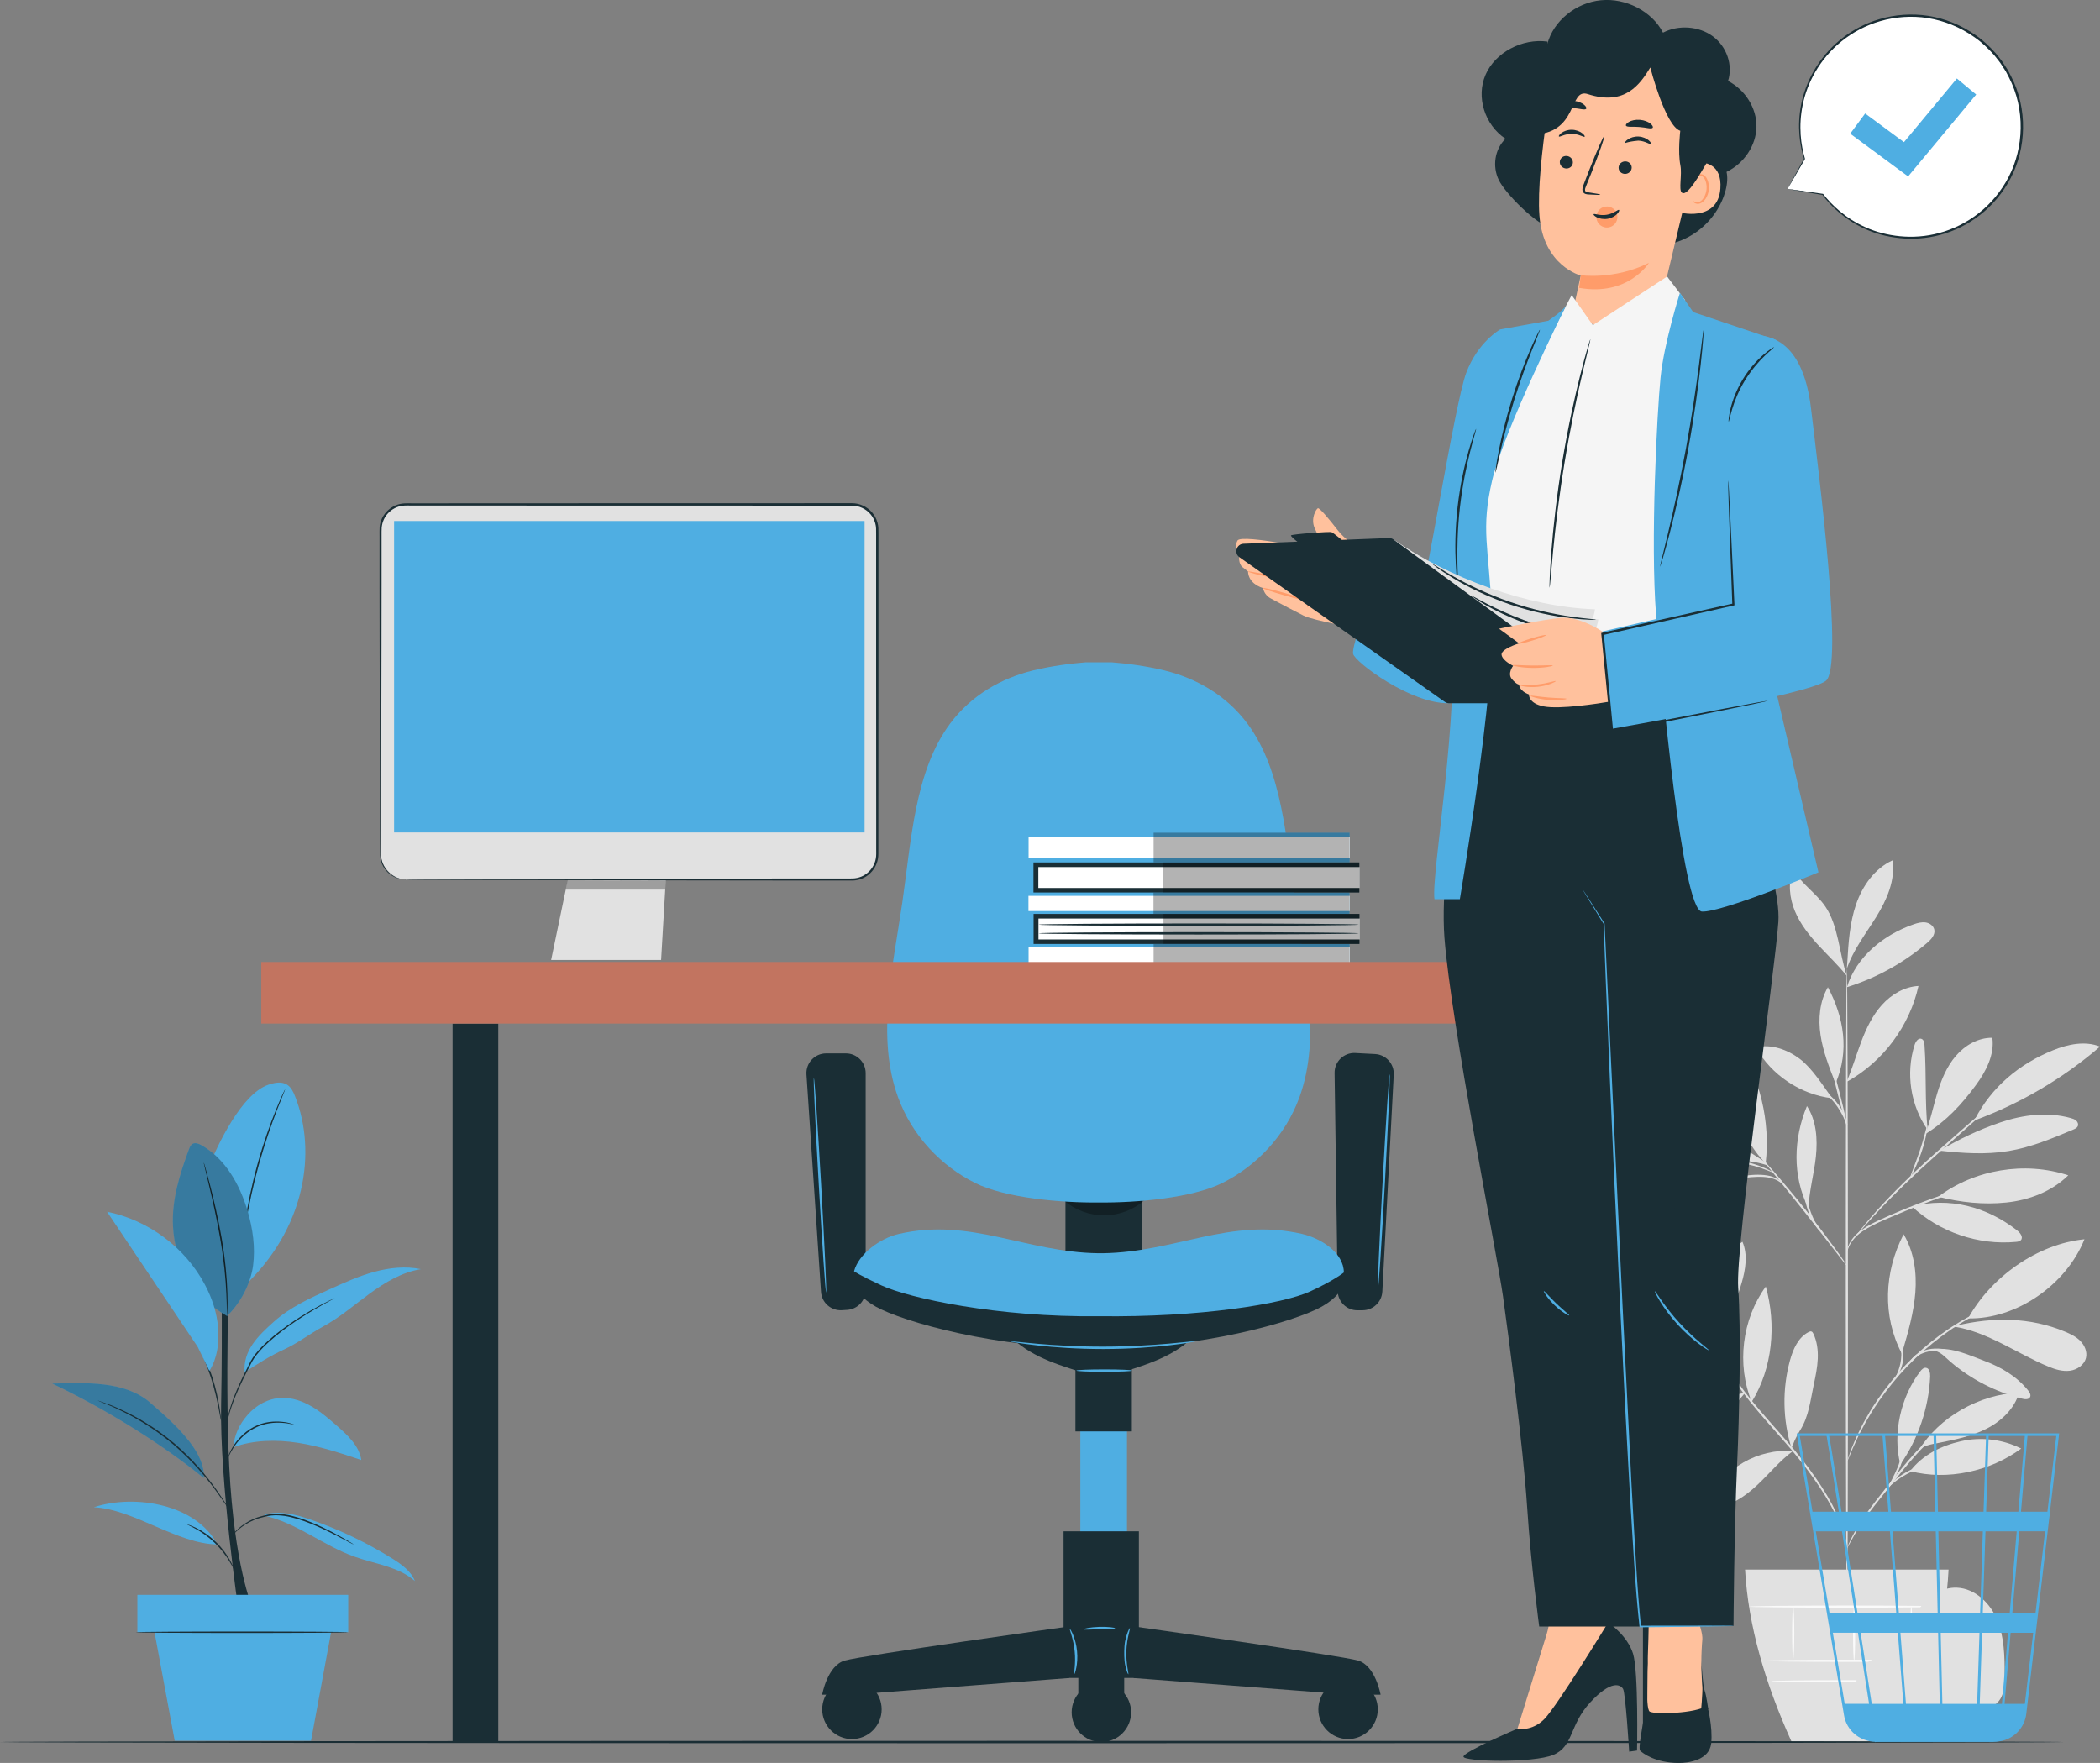 <?xml version="1.0" encoding="UTF-8"?> <svg xmlns="http://www.w3.org/2000/svg" id="Layer_2" data-name="Layer 2" viewBox="0 0 507.98 426.49"><rect x="0" y="0" width="507.98" height="426.49" fill="#808080" stroke="none"/><defs><style> .cls-1 { fill: #ff9c6a; } .cls-2 { fill: #fafafa; } .cls-3 { opacity: .3; } .cls-4 { fill: #c27460; } .cls-5 { fill: #fff; } .cls-6 { fill: #1a2e35; } .cls-7 { fill: #ffc19d; } .cls-8 { fill: #f5f5f5; } .cls-9 { fill: #4faee2; } .cls-10 { fill: #e1e1e1; } </style></defs><g id="Layer_1-2" data-name="Layer 1"><g><g><g><path class="cls-10" d="M414.65,323.56c-4.49-2.82-9.64-4.59-14.91-5.13-2.44-.25-5.1-.18-7.05,1.3-.41.31-.82.78-.73,1.29.07.38.39.65.69.88,6.07,4.63,15.25,5.21,22.01,1.67"></path><path class="cls-10" d="M414.27,323.14c-3.38-2.63-6.77-5.29-9.63-8.48-2.86-3.19-5.19-6.97-6.04-11.17-.26-1.27-.34-2.73.48-3.74,7.68,6,13.71,13.75,15.2,23.38"></path><path class="cls-10" d="M414.57,323.5c-.58-4.2-.79-8.52.18-12.65.96-4.13,3.21-8.08,6.74-10.44,1.33,3.1.76,6.67-.18,9.92-1.44,5.01-3.71,9.78-6.68,14.06"></path><path class="cls-10" d="M422.1,336.99c-4.57.56-8.55,2.96-11.96,6.05-3.41,3.09-5.84,7.25-6.84,11.75,4.48-.28,8.28-3.44,11.04-6.98,2.76-3.54,4.67-7.43,7.7-10.75"></path><path class="cls-10" d="M423.73,339.15c-3.68-9.07-2.35-19.99,3.41-27.91,2.6,9.26,1.65,19.72-3.41,27.91"></path><path class="cls-10" d="M433.68,350.99c-4.15-.26-8.36.73-11.96,2.8-3.6,2.07-6.57,5.22-8.43,8.94-.25.51-.48,1.15-.14,1.6.29.39.86.43,1.35.4,4.02-.26,7.58-2.68,10.52-5.43,2.94-2.75,5.5-5.94,8.75-8.32"></path><path class="cls-10" d="M433.36,350.35c-2.14-6.84-2.27-14.3-.38-21.22.75-2.73,2-5.61,4.53-6.89.22-.11.47-.21.69-.12.21.08.34.3.44.51.9,1.88,1.16,4.01,1.07,6.09-.09,2.08-.52,4.13-.95,6.16-.8,3.77-1.22,7.81-3.28,11.06-.49.77-.92,1.6-1.31,2.43-.39.83-.39,1.12-.75,1.77"></path><path class="cls-10" d="M459.69,354.27c-1.95-7.42.12-16.41,4.8-22.5.34-.45.8-.93,1.36-.88.86.08,1.08,1.23,1.05,2.09-.34,7.58-2.87,15.05-7.2,21.28"></path><path class="cls-10" d="M462.06,355.89c9.01,2.35,19.36.07,26.85-5.46-4.44-2.25-9.68-2.89-14.54-1.78-4.86,1.11-9.29,3.29-12.32,7.25"></path><path class="cls-10" d="M464.06,350.95c5.05-8.23,14.73-13.6,24.37-14.09-1.11,3.92-4.33,6.97-7.97,8.81-3.64,1.84-7.7,2.64-11.7,3.42-1.56.3-3.69.63-4.7,1.86"></path><path class="cls-10" d="M460.19,326.98c1.37-4.68,2.74-9.41,3.12-14.27.38-4.86-.32-9.94-2.84-14.12-4.72,9.13-5.19,19.79-.42,28.88"></path><path class="cls-10" d="M476.07,318.95c5.51-10.02,16.77-18.03,28.15-19.15-4.39,10.94-16.37,19.39-28.15,19.15"></path><path class="cls-10" d="M472.6,320.92c8.22,1.25,15.23,6.51,22.92,9.69,1.64.68,3.42,1.22,5.18.99,1.76-.23,3.5-1.41,3.9-3.15.33-1.44-.33-2.97-1.36-4.03-1.03-1.06-2.4-1.71-3.76-2.28-8.37-3.49-17.35-3.57-26.17-1.46"></path><path class="cls-10" d="M467.84,326.69c1.86.53,2.5,1.5,3.97,2.75,5,4.26,11,7.34,17.38,8.93.66.17,1.53.23,1.86-.37.29-.52-.08-1.16-.45-1.62-2.67-3.34-6.48-5.63-10.49-7.12-4.01-1.49-7.49-3.29-12.27-2.91"></path><path class="cls-10" d="M462.47,291.85c6.69,6.24,16.11,9.45,25.22,8.58.41-.04.87-.11,1.15-.41.63-.69-.13-1.76-.87-2.33-7.41-5.78-16.39-8.18-25.5-5.83"></path><path class="cls-10" d="M468.84,289.52c8.84-6.63,20.96-8.63,31.46-5.19-3.96,3.91-9.46,6.01-14.99,6.58-5.53.58-11.07-.04-16.47-1.39"></path><path class="cls-10" d="M466.3,273.51c-.73-7.4-.26-13.24-.77-20.67-.04-.59-.17-1.31-.72-1.52-.77-.3-1.42.65-1.67,1.44-2.2,6.85-1,14.71,3.16,20.59"></path><path class="cls-10" d="M465.77,274.32c5.02-3.1,8.78-7.15,12.26-11.91,2.42-3.31,4.46-7.28,3.91-11.35-3.4-.07-6.63,1.81-8.84,4.39-2.21,2.58-3.53,5.81-4.51,9.07-.98,3.26-1.67,6.6-2.82,9.8"></path><path class="cls-10" d="M477.82,270.98c11.01-4.07,21.28-10.13,30.16-17.79-3.6-1.45-7.73-.58-11.33.87-8.23,3.32-14.95,8.93-18.99,16.84"></path><path class="cls-10" d="M469.16,278.37c5.57.61,11.22,1.01,16.75.08,5.43-.91,10.56-3.06,15.64-5.2.42-.18.88-.39,1.06-.81.2-.45-.01-1.01-.38-1.34-.37-.33-.86-.49-1.33-.62-5.52-1.54-11.47-.82-16.9,1.01-5.43,1.83-9.88,4-14.84,6.87"></path><path class="cls-10" d="M437.36,292.1c-3.8-7.67-3.55-16.62-.27-24.52,2.31,3.52,2.59,8,2.17,12.19-.42,4.19-1.7,8.5-1.78,12.71"></path><path class="cls-10" d="M422.19,284.45c-9.49-.18-18.97,3.86-25.41,10.83,4.73.74,9.61-.48,13.92-2.58,4.31-2.1,8.13-5.05,11.93-7.98"></path><path class="cls-10" d="M411.98,281.03c-4.64-.38-9.11-.95-13.57.42-4.46,1.37-8.52,4.47-10.34,8.77,4.34.49,8.74-.6,12.72-2.4,3.98-1.8,7.6-4.3,11.19-6.78"></path><path class="cls-10" d="M427.09,281.19c-4.17-2.74-8.46-5.52-13.32-6.65-4.86-1.13-10.49-.3-13.88,3.37,3.93,2.31,8.71,2.58,13.27,2.58,4.56,0,10.15-.06,14.46,1.47"></path><path class="cls-10" d="M427.11,281.41c-7.14-7.01-9.84-19.6-6.97-29.18,5.61,8.52,8.12,19.04,6.97,29.18"></path><path class="cls-10" d="M446.74,261.55c1.35-3.13,2.29-6.41,3.5-9.6,1.21-3.18,2.71-6.32,4.99-8.85,2.28-2.53,5.44-4.41,8.84-4.58-2.13,9.64-8.53,18.26-17.15,23.08"></path><path class="cls-10" d="M443.19,265.69c-2.23-3.07-4.8-7.23-7.82-9.52-3.02-2.29-6.95-3.67-10.64-2.79,3.75,6.7,10.83,11.43,18.46,12.31"></path><path class="cls-10" d="M443.9,261.81c-1.46-3.71-2.93-7.46-3.52-11.4-.59-3.94-.23-8.15,1.78-11.59,3.92,7.41,5.18,15.35,1.94,23.08"></path><path class="cls-10" d="M446.77,238.81c2.22-7.34,8.94-12.75,16.2-15.23.91-.31,1.88-.57,2.84-.43.96.15,1.89.8,2.09,1.75.26,1.25-.77,2.37-1.74,3.2-5.65,4.83-12.29,8.5-19.39,10.71"></path><path class="cls-10" d="M446.85,232.81c.28-4.73.58-9.53,2.12-14.02,1.54-4.48,4.51-8.69,8.82-10.65.73,4.78-1.37,9.54-3.92,13.65-2.54,4.11-5.61,8-7.14,12.59"></path><path class="cls-10" d="M446.74,236.07c-1.83-5.35-2.02-12.15-5.23-16.81-2.24-3.26-5.83-5.48-7.76-8.93-1.28,3.22-.89,6.94.45,10.14,1.34,3.2,3.56,5.95,5.93,8.48,2.37,2.53,4.4,4.44,6.6,7.11"></path><path class="cls-10" d="M446.77,393.62c-.14,0-.27-35.69-.28-79.71,0-44.03.1-79.71.24-79.71s.27,35.68.28,79.71c.01,44.02-.1,79.71-.24,79.71Z"></path><path class="cls-10" d="M477.96,286.71s-.47.21-1.34.5c-.96.33-2.2.74-3.69,1.25-3.11,1.06-7.39,2.6-12.03,4.5-4.6,1.97-8.93,3.57-11.4,5.71-1.23,1.06-1.94,2.2-2.29,3.03-.35.84-.42,1.35-.46,1.34-.02,0-.01-.13.02-.37.04-.24.1-.6.26-1.04.3-.88.99-2.1,2.24-3.23,1.24-1.13,2.97-2.15,4.95-3.07,1.98-.92,4.17-1.89,6.5-2.84,4.66-1.91,8.97-3.39,12.12-4.37,1.57-.49,2.86-.85,3.75-1.09.89-.23,1.39-.35,1.4-.31Z"></path><path class="cls-10" d="M488.19,261.6s-.12.15-.38.4c-.3.29-.68.64-1.15,1.08-1.06.97-2.51,2.28-4.28,3.88-3.69,3.29-8.7,7.74-14.23,12.67-5.55,4.94-10.36,9.67-13.68,13.23-1.67,1.78-2.98,3.25-3.87,4.28-.42.48-.76.87-1.03,1.18-.24.27-.37.4-.39.39-.01-.01.09-.17.31-.46.22-.29.53-.71.96-1.24.85-1.07,2.12-2.58,3.76-4.39,3.27-3.63,8.04-8.41,13.61-13.36,5.57-4.93,10.65-9.36,14.33-12.56,1.81-1.55,3.29-2.83,4.38-3.76.49-.41.89-.74,1.21-1,.28-.23.43-.34.44-.32Z"></path><path class="cls-10" d="M462.16,284.66c-.15-.06,1.01-2.74,2.17-6.13,1.17-3.39,1.72-6.25,1.86-6.22.13.01-.19,2.96-1.38,6.39-.58,1.71-1.22,3.22-1.73,4.29-.51,1.07-.87,1.71-.93,1.68Z"></path><path class="cls-10" d="M446.81,306.26s-.33-.33-.86-.99c-.58-.74-1.32-1.69-2.19-2.81-1.84-2.38-4.39-5.67-7.24-9.26-2.86-3.6-5.48-6.82-7.38-9.16-.9-1.11-1.65-2.04-2.24-2.77-.52-.66-.8-1.04-.77-1.06.03-.02.36.31.93.93.57.62,1.38,1.53,2.37,2.67,1.97,2.28,4.64,5.47,7.5,9.07,2.86,3.6,5.36,6.93,7.13,9.37.88,1.22,1.59,2.21,2.06,2.91.47.7.72,1.09.69,1.11Z"></path><path class="cls-10" d="M439.97,297.49c-.08.09-1.91-2.07-2.86-5.36-.71-2.32-.74-4.44-.65-5.41l.23.02c-.1.41-.18.63-.22.62-.04,0-.04-.24,0-.66l.23.02c.08.96.23,3.01.91,5.26.92,3.19,2.51,5.42,2.37,5.51Z"></path><path class="cls-10" d="M431.14,286.38c-.07.07-.65-.67-2-1.16-1.34-.52-3.35-.63-5.55-.44-2.21.16-4.18.56-5.59.9-1.41.35-2.27.62-2.3.55-.02-.06.8-.46,2.2-.9,1.4-.44,3.4-.9,5.65-1.07,2.23-.19,4.35-.02,5.73.62,1.4.62,1.91,1.49,1.86,1.5Z"></path><path class="cls-10" d="M429.05,283.69c-.04.08-1.17-.47-3.06-1.12-1.9-.65-4.6-1.34-7.65-1.57-3.05-.23-5.82.04-7.8.4-1.98.35-3.17.72-3.2.64-.01-.03.28-.16.81-.35.53-.2,1.32-.43,2.31-.65,1.98-.45,4.8-.79,7.91-.55,3.1.24,5.84,1,7.73,1.75.95.37,1.69.72,2.19.99.5.27.77.43.75.47Z"></path><path class="cls-10" d="M446.74,272.31c-.14.04-1.14-3.44-2.23-7.76-1.1-4.32-1.87-7.86-1.73-7.89.14-.04,1.14,3.44,2.23,7.76,1.1,4.32,1.87,7.85,1.73,7.89Z"></path><path class="cls-10" d="M446.88,272.31c-.15.05-.8-2.27-2.48-4.65-1.64-2.43-3.72-3.64-3.65-3.76.03-.05.6.16,1.41.73.81.56,1.8,1.51,2.66,2.74,1.74,2.47,2.18,4.94,2.05,4.94Z"></path><path class="cls-10" d="M446.77,374.6c-.06,0-.16-.86-.56-2.37-.4-1.52-1.15-3.67-2.38-6.18-2.47-5.04-6.95-11.43-12.65-17.83-2.82-3.23-5.57-6.27-7.89-9.19-2.33-2.91-4.25-5.69-5.64-8.14-1.4-2.45-2.32-4.56-2.85-6.04-.26-.74-.45-1.33-.56-1.73-.11-.4-.16-.61-.15-.62.05-.01.31.82.89,2.27.59,1.45,1.54,3.52,2.98,5.93,1.43,2.41,3.36,5.14,5.7,8.03,2.34,2.89,5.08,5.91,7.91,9.15,5.72,6.42,10.19,12.89,12.59,18.01,1.21,2.56,1.91,4.75,2.25,6.29.17.77.28,1.38.32,1.79.05.41.07.63.05.63Z"></path><path class="cls-10" d="M474.96,342.76s-.52.31-1.48.83c-.95.53-2.29,1.35-3.83,2.53-1.54,1.18-3.26,2.73-5.03,4.59-1.77,1.87-3.59,4.03-5.44,6.35-3.71,4.66-7.18,8.78-9.26,12.07-1.06,1.63-1.82,3.01-2.33,3.97-.51.96-.78,1.5-.81,1.49-.02,0,.03-.15.14-.42.11-.27.26-.66.5-1.16.45-1,1.17-2.41,2.2-4.08,2.02-3.37,5.46-7.55,9.17-12.2,1.86-2.33,3.7-4.5,5.5-6.36,1.8-1.86,3.57-3.4,5.16-4.55,1.59-1.16,2.97-1.94,3.96-2.42.49-.25.89-.4,1.15-.51.27-.11.41-.16.42-.14Z"></path><path class="cls-10" d="M475.51,353.09c0,.08-1.19.22-3.12.45-1.92.25-4.6.57-7.4,1.46-2.79.91-5.12,2.3-6.63,3.48-1.53,1.18-2.25,2.16-2.32,2.1-.02-.02.12-.28.46-.72.33-.44.88-1.02,1.63-1.66,1.49-1.28,3.83-2.75,6.7-3.69,2.87-.91,5.59-1.17,7.53-1.33,1.95-.14,3.15-.16,3.16-.09Z"></path><path class="cls-10" d="M456.94,359.45c-.16-.09,1.24-2.24,2.34-5.13,1.02-2.92,1.26-5.47,1.45-5.45.07,0,.06.65-.05,1.68-.12,1.02-.37,2.45-.91,3.95-.55,1.5-1.26,2.75-1.81,3.62-.56.87-.95,1.37-1.01,1.34Z"></path><path class="cls-10" d="M484.08,315.04s-.17.11-.5.27c-.39.18-.87.4-1.47.67-.64.28-1.42.62-2.3,1.09-.88.45-1.91.92-2.98,1.57-.54.31-1.11.63-1.7.97-.59.34-1.17.74-1.8,1.13-1.26.76-2.51,1.7-3.86,2.66-2.63,1.99-5.39,4.35-8.05,7.08-2.63,2.75-4.9,5.59-6.8,8.29-.91,1.37-1.81,2.66-2.52,3.94-.37.63-.75,1.23-1.07,1.83-.32.6-.62,1.18-.91,1.74-.61,1.09-1.04,2.14-1.46,3.03-.43.89-.76,1.69-1.01,2.34-.25.6-.45,1.1-.62,1.49-.15.34-.23.51-.25.51-.02,0,.04-.19.15-.54.14-.4.31-.91.53-1.53.23-.67.52-1.47.93-2.38.4-.91.81-1.97,1.4-3.08.28-.56.58-1.15.89-1.76.31-.61.69-1.22,1.05-1.86.71-1.3,1.59-2.61,2.5-4,1.9-2.73,4.17-5.6,6.82-8.38,2.68-2.75,5.47-5.12,8.14-7.1,1.36-.95,2.64-1.89,3.91-2.64.63-.38,1.22-.78,1.82-1.11.6-.33,1.18-.64,1.73-.95,1.09-.63,2.14-1.08,3.03-1.51.89-.44,1.69-.76,2.35-1.01.61-.23,1.11-.43,1.51-.58.35-.13.53-.19.54-.17Z"></path><path class="cls-10" d="M461.78,329.98s.2-.87,1.23-1.83c1-.95,2.82-1.83,4.94-1.9,2.11-.06,3.95.54,5.2,1.02,1.26.49,1.99.9,1.97.96-.03.07-.81-.21-2.09-.61-1.27-.39-3.06-.9-5.06-.84-2,.06-3.72.83-4.72,1.66-1.02.82-1.38,1.6-1.46,1.55Z"></path><path class="cls-10" d="M458.45,333.42c-.14-.08,1.12-1.92,1.4-4.57.33-2.64-.47-4.72-.31-4.77.06-.02.34.46.58,1.33.24.86.41,2.12.25,3.5-.16,1.37-.61,2.56-1.05,3.34-.44.79-.82,1.2-.87,1.16Z"></path></g><path class="cls-10" d="M422.12,379.71c.77,13.64,4.88,27.51,11.2,41.53h27.49c6.03-13.89,9.85-27.74,10.54-41.53h-49.23Z"></path><path class="cls-2" d="M466.9,401.78c0,.14-9.05.26-20.21.26s-20.22-.12-20.22-.26,9.05-.26,20.22-.26,20.21.12,20.21.26Z"></path><path class="cls-2" d="M466.28,406.72c0,.14-8.49.26-18.95.26s-18.95-.12-18.95-.26,8.48-.26,18.95-.26,18.95.12,18.95.26Z"></path><path class="cls-2" d="M433.77,388.67c.14,0,.26,2.84.26,6.33s-.12,6.33-.26,6.33-.26-2.83-.26-6.33.12-6.33.26-6.33Z"></path><path class="cls-2" d="M448.5,388.67c.14,0,.26,2.94.26,6.56s-.12,6.56-.26,6.56-.26-2.94-.26-6.56.12-6.56.26-6.56Z"></path><path class="cls-2" d="M462.33,388.56c.14,0,.26,2.99.26,6.69s-.12,6.69-.26,6.69-.26-2.99-.26-6.69.12-6.69.26-6.69Z"></path><path class="cls-2" d="M470.48,388.67c0,.14-10.62.26-23.71.26s-23.71-.12-23.71-.26,10.61-.26,23.71-.26,23.71.12,23.71.26Z"></path></g><path class="cls-6" d="M499.14,421.43c0,.16-111.74.29-249.56.29s-249.58-.13-249.58-.29,111.72-.29,249.58-.29,249.56.13,249.56.29Z"></path><g><path class="cls-10" d="M451.94,413.13c-1.36-1.16-4.38-4.85-2.05-9.14.86-1.57,2.67-2.35,4.32-3.04,1.65-.69,3.37-1.29,4.74-2.45,2.57-2.18,3.28-5.81,4.98-8.73,1.96-3.34,5.61-5.85,9.47-5.68,4.42.2,8.1,3.81,9.77,7.92,1.67,4.11,1.73,8.68,1.76,13.12.02,2.46-.09,5.23-1.89,6.88-1.66,1.53-4.17,1.55-6.42,1.48-8.05-.25-16.09-.49-24.14-.74"></path><path class="cls-9" d="M498.11,346.75h-63.49l11.44,68.2c.5,2.98,2.65,5.27,5.42,6.07.07.02.15.04.22.06.19.05.37.11.57.15.42.09.85.13,1.29.15,0,.02,0,.04.01.07l.31-.05h28.3c.53,0,1.05-.05,1.55-.15,3.34-.52,6.02-3.2,6.42-6.67l5.51-46.99.25-1.87h-.03l2.18-18.61.04-.35ZM486.14,390.25h-6.52l.66-19.79h7.55l-1.69,19.79ZM488.46,370.45h6.24l-2.32,19.79h-5.61l1.69-19.79ZM469.85,412.19l-.4-17.19h9.38l-.57,17.19h-8.42ZM459.7,394.99h9.12l.4,17.19h-8.18l-1.34-17.19ZM460.41,412.19h-7.64c-.73-4.64-1.67-10.68-2.69-17.19h9l1.34,17.19ZM459.33,390.25l-1.54-19.79h10.46l.46,19.79h-9.38ZM469.34,390.25l-.46-19.79h10.76l-.66,19.79h-9.65ZM468.78,365.71l-.42-18.33h12.06l-.61,18.33h-11.03ZM468.14,365.71h-10.72l-1.42-18.33h11.72l.42,18.33ZM456.79,365.71h-11.34c-.4-2.53-.78-4.93-1.13-7.08-1.18-7.41-1.63-10.2-1.87-11.25h12.92l1.42,18.33ZM457.16,370.45l1.54,19.79h-9.38c-.32-2.01-.63-4.04-.95-6.07-.74-4.67-1.47-9.34-2.16-13.72h10.96ZM448.69,390.25h-6.13l-3.32-19.79h6.33c.97,6.12,2.04,12.92,3.12,19.79ZM449.43,394.99c.93,5.95,1.85,11.82,2.69,17.19h-5.89l-2.88-17.19h6.08ZM478.89,412.19l.57-17.19h6.27l-1.47,17.19h-5.37ZM480.44,365.71l.61-18.33h8.75l-1.57,18.33h-7.8ZM441.85,347.38c.25,1.33,1.41,8.54,2.96,18.33h-6.37l-3.07-18.33h6.48ZM489.8,412.19h-4.91l1.47-17.19h5.46l-2.02,17.19ZM495.26,365.71h-6.39l1.57-18.33h6.97l-2.15,18.33Z"></path></g><g><g><path class="cls-6" d="M57.7,389.72s-4.59-31.57-4.21-49.94c.38-18.37-.02-39.03-.02-39.03h2.12s-1.43,36.46.13,58.45c1.56,21.97,5.66,30.52,5.66,30.52h-3.68"></path><path class="cls-9" d="M71.38,265.23c-.43-1.08-.95-2.2-1.93-2.82-1.34-.85-3.1-.5-4.6.03-6.39,2.26-12.06,14.18-14.65,20.45l8.49,28.6c15.32-14.21,17.97-32.86,12.69-46.26Z"></path><path class="cls-6" d="M68.96,263.56s-.03.13-.12.37c-.11.27-.25.62-.42,1.04-.37.9-.89,2.21-1.52,3.83-1.25,3.25-2.84,7.79-4.27,12.9-1.42,5.12-2.39,9.83-3,13.26-.3,1.71-.53,3.1-.68,4.07-.07.45-.13.82-.18,1.11-.05.25-.07.38-.09.38-.01,0,0-.14.02-.39.03-.29.07-.66.12-1.12.1-.97.29-2.37.57-4.09.54-3.44,1.48-8.18,2.9-13.31,1.43-5.13,3.06-9.67,4.37-12.9.65-1.62,1.21-2.91,1.62-3.8.19-.41.35-.75.48-1.02.11-.23.18-.35.19-.34Z"></path><path class="cls-9" d="M54.92,318.35c-7.96-4.4-12.65-12.67-13.08-21.75-.31-6.35,1.64-12.57,3.85-18.53.19-.52.42-1.07.9-1.35.67-.38,1.5-.04,2.17.34,5.78,3.29,9.28,9.57,11.15,15.96,1.24,4.25,1.88,8.73,1.31,13.12-.57,4.39-3.08,9.17-6.3,12.21"></path><path class="cls-6" d="M54.92,318.35s-.02-.13-.03-.38c0-.29-.01-.65-.02-1.1,0-.95-.04-2.33-.12-4.03-.15-3.4-.6-8.09-1.48-13.21-.88-5.12-1.95-9.71-2.74-13.03-.39-1.62-.71-2.95-.94-3.93-.1-.43-.18-.79-.25-1.07-.05-.25-.07-.38-.06-.38.01,0,.06.12.13.36.08.28.18.63.31,1.05.26.92.62,2.25,1.05,3.9.85,3.3,1.96,7.89,2.85,13.03.88,5.14,1.29,9.85,1.38,13.26.05,1.71.05,3.09,0,4.04-.02.45-.03.81-.04,1.1-.01.25-.03.38-.04.38Z"></path><g class="cls-3"><path d="M54.92,318.35c-7.96-4.4-12.65-12.67-13.08-21.75-.31-6.35,1.64-12.57,3.85-18.53.19-.52.42-1.07.9-1.35.67-.38,1.5-.04,2.17.34,5.78,3.29,9.28,9.57,11.15,15.96,1.24,4.25,1.88,8.73,1.31,13.12-.57,4.39-3.08,9.17-6.3,12.21"></path></g><path class="cls-9" d="M63.9,366.65c7.83,1.72,14.28,7.24,21.83,9.93,5,1.78,10.65,2.41,14.64,5.9-.96-2.42-3.23-4.03-5.43-5.41-6.21-3.88-12.86-7.06-19.79-9.45-3.55-1.23-7.41-2.25-11.03-1.24"></path><path class="cls-9" d="M52.58,373.63c-9.81-.16-20.13-8.51-29.89-9.01,10.22-3.3,24.84-.6,29.89,9.01"></path><path class="cls-9" d="M56.41,350.11c4.98-1.79,10.45-1.88,15.68-1.07,5.23.81,10.28,2.49,15.31,4.16-.5-3.4-3.26-5.96-5.85-8.23-1.95-1.7-3.91-3.42-6.15-4.72-2.23-1.3-4.78-2.19-7.37-2.08-3.12.13-6.09,1.74-8.13,4.1-2.05,2.36-3.15,4.73-3.48,7.84"></path><path class="cls-9" d="M36.28,339.28c-6.17-5.27-15.52-4.76-23.64-4.57,12.47,5.96,25.92,14.14,36.66,22.85.33-5.74-5.22-11.62-13.02-18.27Z"></path><g class="cls-3"><path d="M36.28,339.28c-6.17-5.27-15.52-4.76-23.64-4.57,12.47,5.96,25.92,14.14,36.66,22.85.33-5.74-5.22-11.62-13.02-18.27Z"></path></g><path class="cls-9" d="M59.18,332c3.1-2.07,6.24-4.04,9.49-5.52,3.25-1.48,6.28-3.83,9.42-5.53,4.07-2.2,7.59-5.27,11.33-8,3.73-2.73,7.84-5.2,12.41-5.92-3.73-.77-7.62-.35-11.29.65-3.67,1-7.16,2.57-10.63,4.14-4.82,2.17-9.71,4.39-13.65,7.91-3.94,3.52-7.49,7-7.08,12.26"></path><path class="cls-6" d="M85.55,373.63s-.11-.04-.31-.13c-.23-.12-.51-.27-.86-.44-.74-.39-1.8-.98-3.13-1.65-.66-.35-1.39-.71-2.19-1.09-.79-.39-1.64-.78-2.55-1.17-1.81-.77-3.83-1.58-6.04-2.1-2.2-.54-4.39-.66-6.29-.16-.96.23-1.86.46-2.67.8-.81.33-1.53.71-2.15,1.1-1.26.79-2.13,1.63-2.7,2.23-.57.61-.84.98-.87.96,0,0,.05-.11.18-.29.12-.18.32-.44.59-.76.54-.64,1.41-1.52,2.67-2.35.63-.42,1.36-.82,2.18-1.17.82-.35,1.74-.6,2.7-.84,1.94-.53,4.22-.42,6.45.13,2.24.53,4.27,1.36,6.09,2.15.91.4,1.76.8,2.54,1.2.79.39,1.52.76,2.18,1.13,1.32.7,2.37,1.32,3.09,1.75.33.2.6.37.82.5.19.12.28.18.28.2Z"></path><path class="cls-6" d="M45.26,368.77s.23.04.61.18c.39.13.94.37,1.6.69,1.32.65,3.06,1.76,4.69,3.32,1.63,1.57,2.8,3.26,3.51,4.55.35.65.61,1.18.76,1.57.15.38.23.6.2.61-.06.02-.42-.81-1.18-2.05-.75-1.25-1.94-2.88-3.54-4.42-1.6-1.53-3.28-2.66-4.56-3.36-1.27-.7-2.12-1.04-2.1-1.09Z"></path><path class="cls-6" d="M23.56,338.79s.15.03.42.12c.3.11.69.25,1.18.42.52.19,1.14.42,1.86.68.72.27,1.51.67,2.4,1.06,3.53,1.6,8.23,4.3,12.77,8.13,2.24,1.95,4.26,3.93,5.95,5.86,1.69,1.94,3.11,3.76,4.23,5.35,1.12,1.59,1.97,2.91,2.55,3.82.28.43.5.78.67,1.05.15.24.23.37.22.38,0,0-.1-.11-.28-.34-.17-.23-.42-.57-.73-1.02-.62-.89-1.5-2.19-2.64-3.75-1.13-1.57-2.58-3.37-4.27-5.28-1.7-1.91-3.72-3.87-5.94-5.81-4.51-3.81-9.16-6.52-12.65-8.18-.88-.4-1.65-.82-2.37-1.1-.7-.28-1.31-.53-1.83-.74-.47-.2-.85-.36-1.15-.48-.26-.11-.4-.18-.39-.19Z"></path><path class="cls-6" d="M71.12,344.59s-.29-.01-.78-.1c-.27-.05-.57-.11-.9-.17-.35-.07-.76-.07-1.2-.12-1.76-.13-4.33.02-6.74,1.33-1.21.61-2.23,1.44-3.07,2.28-.85.83-1.49,1.69-1.97,2.44-.98,1.51-1.29,2.59-1.35,2.57-.02,0,.04-.28.2-.76.18-.47.46-1.16.94-1.94.47-.78,1.1-1.68,1.95-2.53.84-.86,1.88-1.72,3.13-2.36,2.48-1.35,5.14-1.46,6.92-1.27.45.06.86.08,1.22.17.33.08.63.16.9.23.49.13.76.21.75.23Z"></path><path class="cls-6" d="M80.98,314.02s-.12.09-.37.23c-.28.15-.65.35-1.09.59-.95.51-2.32,1.27-3.98,2.25-1.66.99-3.61,2.21-5.68,3.7-2.07,1.49-4.29,3.22-6.34,5.31-1.01,1.06-1.94,2.16-2.59,3.36-.64,1.23-1.26,2.43-1.82,3.57-1.13,2.29-2.06,4.39-2.72,6.2-.67,1.81-1.08,3.32-1.33,4.37-.25,1.05-.34,1.64-.38,1.64-.01,0,0-.15.04-.43.04-.28.1-.7.2-1.23.21-1.06.59-2.59,1.23-4.42.64-1.83,1.55-3.96,2.67-6.26.56-1.15,1.17-2.35,1.81-3.59.67-1.25,1.62-2.37,2.65-3.44,2.08-2.12,4.32-3.85,6.41-5.33,2.1-1.48,4.07-2.68,5.74-3.65,1.68-.96,3.07-1.68,4.05-2.16.46-.22.83-.4,1.13-.54.26-.12.4-.18.4-.17Z"></path><path class="cls-6" d="M53.48,343.71s-.09-.29-.19-.83c-.11-.61-.26-1.36-.43-2.27-.37-1.91-.94-4.54-1.85-7.36-.9-2.82-2-5.28-2.8-7.06-.38-.84-.7-1.54-.96-2.1-.22-.5-.34-.78-.31-.79.02-.01.18.25.44.73.26.48.63,1.18,1.06,2.05.86,1.75,2,4.21,2.91,7.05.92,2.84,1.45,5.5,1.76,7.42.15.96.26,1.75.32,2.29.06.54.08.84.06.85Z"></path><path class="cls-9" d="M52.77,321.4c-.25-3.7-1.45-7.31-3.19-10.59-4.76-9-13.71-15.67-23.69-17.67,7.31,10.9,14.62,21.79,21.93,32.69l2.83,5.83c1.93-3.17,2.36-6.56,2.11-10.27Z"></path></g><g><rect class="cls-9" x="33.23" y="385.82" width="51" height="9.04"></rect><polygon class="cls-9" points="37.04 393.06 42.26 421.11 75.24 421.11 80.42 393.06 37.04 393.06"></polygon><path class="cls-6" d="M84.2,394.87c0,.1-11.5.18-25.69.18s-25.69-.08-25.69-.18,11.5-.18,25.69-.18,25.69.08,25.69.18Z"></path></g></g><g><rect class="cls-9" x="261.33" y="343.49" width="11.28" height="61.99"></rect><path class="cls-6" d="M325.07,307.85h-118.56s-1.7,4.28,5.35,8.25c6.35,3.58,29.51,10.3,53.93,9.98,24.41.32,47.57-6.4,53.93-9.98,7.05-3.98,5.35-8.25,5.35-8.25Z"></path><path class="cls-6" d="M266.2,321.98h-22.98c2.17,2.69,5.1,4.69,8.2,6.21,3.11,1.52,6.42,2.57,9.71,3.62h10.89c3.29-1.05,6.6-2.1,9.71-3.62,3.11-1.52,6.03-3.52,8.2-6.21h-23.74Z"></path><rect class="cls-6" x="260.14" y="329.78" width="13.65" height="16.5"></rect><path class="cls-6" d="M198.88,409.98s1.23-7.03,5.45-8.26c4.22-1.23,54.29-8.26,54.29-8.26v12.48l-52.54,4.04h-7.2Z"></path><path class="cls-6" d="M333.96,409.98s-1.23-7.03-5.45-8.26c-4.22-1.23-54.29-8.26-54.29-8.26v12.48l52.54,4.04h7.2Z"></path><rect class="cls-6" x="257.27" y="370.45" width="18.22" height="35.47"></rect><path class="cls-6" d="M204.93,316.88l-1.27.08c-2.62.17-4.89-1.82-5.06-4.44l-3.52-52.6c-.18-2.75,2-5.09,4.76-5.09h4.79c2.63,0,4.77,2.14,4.77,4.77v52.52c0,2.52-1.96,4.6-4.47,4.76Z"></path><path class="cls-6" d="M329.67,316.98h-1.27c-2.63.04-4.78-2.06-4.82-4.69l-.75-52.72c-.04-2.76,2.26-4.98,5.02-4.83l4.78.25c2.63.14,4.65,2.38,4.51,5.01l-2.76,52.45c-.13,2.51-2.2,4.49-4.71,4.52Z"></path><rect class="cls-6" x="257.73" y="286.81" width="18.48" height="21.25"></rect><g class="cls-3"><path d="M257.47,290.52c2.68,2.26,6.18,3.52,9.68,3.5,3.5-.02,6.99-1.32,9.64-3.61l-19.33.11Z"></path></g><path class="cls-9" d="M313.3,218.29c-2.18-15.13-3-31.74-11.58-43.27-5.11-6.86-12.46-10.99-20.04-12.83-4.4-1.07-9.07-1.69-12.81-1.97h-6.17c-3.74.28-8.41.9-12.81,1.97-7.58,1.84-14.93,5.97-20.04,12.83-8.58,11.53-9.39,28.14-11.58,43.27-2.27,15.72-6.37,32.4-1.07,47.07,3.44,9.52,10.58,16.77,18.65,20.81,7.28,3.65,20.9,4.84,29.93,4.73,9.03.11,22.65-1.08,29.93-4.73,8.07-4.04,15.21-11.29,18.65-20.81,5.29-14.67,1.19-31.35-1.07-47.07Z"></path><path class="cls-9" d="M325.07,307.85c0-4.79-5.55-8.3-10.14-9.35-17.43-3.98-30.52,4.43-48.19,4.68-.18,0-.36,0-.54,0-.18,0-.36,0-.54,0-17.67-.25-30.76-8.66-48.19-4.68-4.59,1.05-9.74,4.81-10.88,9.04,0,0,1.2.91,6.64,3.43,6.62,3.06,28.14,7.76,52.55,7.44,24.41.32,44.55-2.94,51.17-6,5.87-2.71,8.11-4.57,8.11-4.57Z"></path><path class="cls-6" d="M213.27,413.52c0,3.97-3.22,7.19-7.19,7.19s-7.19-3.22-7.19-7.19,3.22-7.19,7.19-7.19,7.19,3.22,7.19,7.19Z"></path><path class="cls-6" d="M273.61,414.24c0,3.97-3.22,7.19-7.19,7.19s-7.19-3.22-7.19-7.19,3.22-7.19,7.19-7.19,7.19,3.22,7.19,7.19Z"></path><path class="cls-6" d="M333.28,413.52c0,3.97-3.22,7.19-7.19,7.19s-7.19-3.22-7.19-7.19,3.22-7.19,7.19-7.19,7.19,3.22,7.19,7.19Z"></path><path class="cls-9" d="M289.44,324.45s-.62.16-1.75.35c-1.13.19-2.77.42-4.8.65-4.07.47-9.72.89-15.97.9-6.25,0-11.91-.4-15.98-.87-2.03-.23-3.68-.45-4.81-.64-1.13-.18-1.75-.3-1.75-.34s.64,0,1.77.12c1.14.12,2.78.28,4.82.46,4.07.36,9.7.7,15.94.69,6.23-.01,11.86-.37,15.93-.73,2.03-.18,3.68-.35,4.82-.47,1.14-.12,1.77-.16,1.78-.12Z"></path><path class="cls-9" d="M273.85,331.57c0,.16-3.02.29-6.74.29s-6.74-.13-6.74-.29,3.02-.29,6.74-.29,6.74.13,6.74.29Z"></path><path class="cls-9" d="M259.86,405.02c-.17-.04.41-2.49.1-5.52-.28-3.03-1.32-5.33-1.16-5.4.11-.08,1.44,2.18,1.73,5.34.32,3.15-.55,5.63-.68,5.57Z"></path><path class="cls-9" d="M272.94,405.04c-.12.07-1.17-2.4-1.05-5.63.09-3.23,1.3-5.62,1.42-5.54.17.06-.76,2.46-.85,5.56-.12,3.11.65,5.56.47,5.61Z"></path><rect class="cls-6" x="260.84" y="394.49" width="11.1" height="17.59"></rect><path class="cls-9" d="M269.75,393.9c-.01.16-1.73.16-3.85.24-2.11.07-3.83.18-3.85.02-.02-.15,1.69-.52,3.84-.59,2.15-.07,3.88.19,3.87.34Z"></path><path class="cls-9" d="M199.84,312.69c-.16,0-.95-11.61-1.77-25.95-.82-14.35-1.36-25.98-1.2-25.99.16,0,.95,11.61,1.77,25.96.82,14.34,1.36,25.98,1.2,25.99Z"></path><path class="cls-9" d="M333.32,311.84c-.16,0,.35-11.65,1.13-25.99.78-14.35,1.54-25.97,1.7-25.96.16,0-.35,11.64-1.13,25.99-.78,14.34-1.54,25.97-1.7,25.96Z"></path></g><g><g><rect class="cls-9" x="247.63" y="228.39" width="78.82" height="5.29"></rect><rect class="cls-5" x="248.81" y="229.2" width="77.69" height="3.68"></rect><g class="cls-3"><rect x="279.04" y="228.39" width="47.4" height="5.28" transform="translate(605.49 462.05) rotate(180)"></rect></g></g><g><rect class="cls-9" x="247.6" y="215.9" width="78.82" height="5.29"></rect><rect class="cls-5" x="248.78" y="216.72" width="77.69" height="3.68"></rect><g class="cls-3"><rect x="279.02" y="215.9" width="47.4" height="5.28" transform="translate(605.44 437.08) rotate(180)"></rect></g></g><g><rect class="cls-6" x="250.02" y="221.09" width="78.82" height="7.27"></rect><rect class="cls-5" x="251.2" y="222.21" width="77.69" height="5.06"></rect><g class="cls-3"><rect x="281.43" y="221.09" width="47.4" height="7.25" transform="translate(610.27 449.42) rotate(180)"></rect></g><path class="cls-6" d="M328.65,223.69c0,.16-17.33.29-38.7.29s-38.71-.13-38.71-.29,17.33-.29,38.71-.29,38.7.13,38.7.29Z"></path><path class="cls-6" d="M328.65,225.79c0,.16-17.33.29-38.7.29s-38.71-.13-38.71-.29,17.33-.29,38.71-.29,38.7.13,38.7.29Z"></path></g><g><rect class="cls-9" x="247.63" y="201.46" width="78.82" height="7.18"></rect><rect class="cls-5" x="248.81" y="202.57" width="77.69" height="5"></rect><g class="cls-3"><rect x="279.04" y="201.46" width="47.4" height="7.17" transform="translate(605.49 410.08) rotate(180)"></rect></g></g><g><rect class="cls-6" x="249.99" y="208.64" width="78.82" height="7.27"></rect><rect class="cls-5" x="251.17" y="209.76" width="77.69" height="5.06"></rect><g class="cls-3"><rect x="281.41" y="208.64" width="47.4" height="7.25" transform="translate(610.22 424.53) rotate(180)"></rect></g></g></g><g><rect class="cls-6" x="397.42" y="247.62" width="11.05" height="173.81"></rect><rect class="cls-6" x="109.48" y="247.62" width="11.05" height="173.81"></rect><rect class="cls-4" x="63.2" y="232.72" width="363.92" height="14.9"></rect></g><g><polygon class="cls-10" points="139.73 201.4 133.32 232.23 159.92 232.23 161.72 201.4 139.73 201.4"></polygon><g><rect class="cls-10" x="92.09" y="122.04" width="120.15" height="90.74" rx="6.1" ry="6.1"></rect><path class="cls-6" d="M98.19,212.78s-.36,0-1.05-.13c-.68-.13-1.71-.43-2.77-1.3-1.03-.85-2.09-2.35-2.18-4.35-.02-1.99,0-4.31,0-6.91.02-10.42.05-25.47.09-44.07,0-4.65.01-9.53.02-14.6,0-2.54,0-5.13,0-7.77,0-1.32,0-2.65,0-4,.01-.66-.02-1.37.03-2,.06-.65.22-1.29.48-1.89.53-1.21,1.5-2.22,2.68-2.83.59-.31,1.24-.51,1.91-.59.66-.08,1.37-.05,2.08-.05,2.83,0,5.7,0,8.61,0,5.83,0,11.83,0,17.98.01,24.6,0,51.65.01,80.04.02,1.7,0,3.36.78,4.45,2.06.55.64.94,1.4,1.16,2.21.24.81.22,1.65.21,2.54,0,3.51,0,6.99,0,10.45,0,6.91,0,13.73,0,20.42,0,13.39.01,26.3.02,38.61,0,1.54,0,3.07,0,4.58,0,.76,0,1.52,0,2.27,0,.76.04,1.51-.09,2.21-.24,1.42-1.02,2.72-2.13,3.59-1.11.9-2.52,1.31-3.95,1.26-5.83,0-11.49,0-16.96.01-10.94.01-21.13.02-30.44.04-18.6.04-33.65.07-44.07.09-5.19.02-9.23.04-11.98.05-1.36.01-2.4.02-3.12.03-.7,0-1.06.03-1.06.03,0,0,.36.02,1.06.03.72,0,1.76.02,3.12.03,2.75.01,6.79.03,11.98.05,10.42.02,25.47.05,44.07.09,9.3.01,19.5.02,30.44.04,5.47,0,11.13,0,16.96.01,1.49.06,3.07-.39,4.26-1.37,1.21-.95,2.07-2.37,2.33-3.91.14-.78.09-1.55.1-2.29,0-.75,0-1.51,0-2.27,0-1.52,0-3.05,0-4.58,0-12.3.01-25.22.02-38.61,0-6.69,0-13.51,0-20.42,0-3.46,0-6.94,0-10.45,0-.86.03-1.8-.23-2.69-.24-.89-.67-1.73-1.28-2.43-1.19-1.41-3.02-2.28-4.89-2.27-28.39,0-55.43.02-80.04.02-6.15,0-12.15,0-17.98.01-2.91,0-5.78,0-8.61,0-.71,0-1.4-.03-2.14.06-.72.09-1.43.31-2.07.65-1.28.67-2.33,1.76-2.9,3.07-.29.65-.46,1.35-.52,2.05-.05.72-.01,1.36-.02,2.04,0,1.34,0,2.68,0,4,0,2.64,0,5.23,0,7.77,0,5.08.01,9.95.02,14.6.04,18.6.07,33.65.09,44.07.02,2.6,0,4.91.04,6.92.11,2.06,1.21,3.58,2.27,4.43,1.09.86,2.15,1.15,2.83,1.26.35.06.61.07.79.07.18,0,.27,0,.27,0Z"></path></g><polygon class="cls-3" points="136.86 215.21 160.91 215.21 161.04 213.01 137.3 212.94 136.86 215.21"></polygon><rect class="cls-9" x="95.33" y="126.04" width="113.81" height="75.35"></rect></g><g><g><path class="cls-5" d="M432.37,45.7l4.12-7.28c-1.55-5.14-1.6-10.81.27-16.36,4.21-12.53,17.22-20.22,30.22-17.85,16.33,2.98,26.08,19.73,20.6,35.39-4.39,12.56-17.67,20.07-30.71,17.4-6.67-1.37-12.19-5.05-15.98-10h0s-8.52-1.3-8.52-1.3Z"></path><path class="cls-6" d="M432.37,45.7s.21.02.58.07c.4.05.95.13,1.65.23,1.46.21,3.57.51,6.31.89l-.13.17h0c-.03-.08,0-.15.07-.18.05-.02.11,0,.15.04,2.11,2.7,5.43,5.92,10.31,8.08,2.42,1.1,5.22,1.85,8.26,2.15,3.03.3,6.31.1,9.59-.8,3.28-.89,6.55-2.47,9.46-4.76,2.91-2.28,5.46-5.28,7.27-8.8,3.65-7.02,4.07-16.33.04-24.11l-.76-1.45-.89-1.37c-.55-.94-1.3-1.72-1.95-2.59-1.44-1.59-2.98-3.08-4.72-4.27-3.43-2.44-7.34-3.99-11.27-4.63-3.94-.61-7.88-.3-11.46.73-3.58,1.03-6.79,2.76-9.44,4.91-5.33,4.32-8.32,10.12-9.36,15.31-1.09,5.23-.44,9.8.53,13.07,0,.03,0,.06-.01.1-1.35,2.31-2.38,4.1-3.1,5.34-.35.59-.62,1.06-.82,1.39-.19.32-.3.48-.3.48-.01,0,.07-.15.24-.46.18-.34.43-.8.75-1.39.7-1.27,1.71-3.11,3.02-5.49v.1c-1.03-3.28-1.74-7.9-.68-13.22,1.02-5.27,4.02-11.19,9.43-15.61,2.69-2.2,5.95-3.98,9.6-5.03,3.64-1.06,7.66-1.39,11.69-.77,4.02.64,8.02,2.22,11.52,4.71,1.78,1.21,3.35,2.73,4.82,4.36.66.88,1.43,1.68,1.99,2.64l.91,1.4.78,1.48c4.12,7.95,3.68,17.48-.06,24.63-1.86,3.6-4.47,6.65-7.45,8.97-2.98,2.33-6.32,3.93-9.66,4.82-3.35.9-6.69,1.09-9.77.76-3.08-.32-5.92-1.1-8.37-2.23-4.93-2.23-8.26-5.52-10.35-8.28l.21-.12h0c.03.08,0,.15-.07.18-.02,0-.05.01-.07,0-2.76-.46-4.9-.81-6.37-1.06-.69-.12-1.22-.21-1.61-.28-.36-.06-.53-.1-.52-.1Z"></path></g><polygon class="cls-9" points="461.56 42.68 447.56 32.34 451.17 27.45 460.56 34.39 473.36 18.99 478.03 22.87 461.56 42.68"></polygon></g><g><g><path class="cls-6" d="M374.34,10.06c-6.14-.84-12.67,2.65-14.99,8.02-2.33,5.37-.23,12.11,4.82,15.49-2.65,2.57-3.2,6.71-1.63,9.96,1.56,3.25,9.2,10.99,12.94,11.7,3.74.71,3.53-5.52,6.85-7.27.41,3.09,3.05,5.82,6.31,6.52,3.26.69,6.91-.69,8.72-3.31,3.39,3.65.41,9.03,5.44,8.11,11.48-2.1,15.99-12.99,14.84-17.7,4.27-2.06,7.16-6.41,7.24-10.9.07-4.49-2.67-8.92-6.87-11.1,1.21-3.84-.31-8.29-3.66-10.78-3.35-2.49-8.34-2.86-12.08-.9-2.64-5.14-8.94-8.43-15.01-7.84-6.08.59-11.51,5.02-12.96,10.56"></path><g><path class="cls-7" d="M410.83,35.28c1.16-7.02-2.14-14.72-8.16-18.43-3.79-2.34-6.89-2.64-8.96-3.08-4.63-.98-8.62,1-8.62,1-2.02.28-9.87,6.28-10.91,13.48-1.16,8-2.26,17.81-1.8,23.89.92,12.22,9.99,14.51,9.99,14.51,0-.02-2.28,10.52-2.28,10.52l14.47,3.44,7.74-9.78,8.51-35.56Z"></path><path class="cls-1" d="M382.39,66.58s8.08,1.19,16.47-2.98c0,0-4.97,8.15-16.88,6.04l.41-3.05Z"></path></g><g><path class="cls-7" d="M407.81,42.27c.08-.9,1.28-2.93,2.17-3,2.39-.18,6.62.36,6.17,6.38-.61,8.23-10.21,5.81-10.21,5.57,0-.19,1.61-5.86,1.87-8.96Z"></path><path class="cls-1" d="M409.5,48.54s.13.11.37.24c.23.13.63.23,1.06.1.89-.25,1.72-1.58,1.87-3.06.08-.75-.03-1.47-.25-2.08-.21-.62-.56-1.07-.99-1.18-.43-.13-.75.11-.87.33-.13.22-.09.39-.13.4-.02.02-.17-.15-.07-.49.05-.16.16-.35.36-.49.21-.15.5-.21.8-.15.63.09,1.15.72,1.39,1.39.28.68.41,1.49.32,2.33-.18,1.65-1.14,3.14-2.34,3.4-.59.11-1.05-.1-1.29-.32-.24-.22-.27-.41-.24-.42Z"></path></g><path class="cls-6" d="M370.31,32.57c11.75.04,8.96-11.37,13.76-9.81,9.04,2.93,12.64-2.37,15.13-6.43,0,0,3.62,14.15,7.25,15.31,0,0-.62,5.06.03,8.38.44,2.21-.46,5.88.33,6.56,1.66,1.43,5.98-7.62,7.41-9.29,1.44-1.66,2.16-3.81,2.85-5.9l-3.79-14.13-14.08-7.41-10.64-3.19-8.96,2.79s-9.49,7.28-9.29,7.44c.2.15,0,15.7,0,15.7Z"></path><path class="cls-1" d="M386.17,52.79c.16,1.4,1.42,2.4,2.82,2.24,1.4-.16,2.4-1.42,2.24-2.82s-1.42-2.4-2.82-2.24c-1.4.16-2.4,1.42-2.24,2.82Z"></path><path class="cls-6" d="M377.31,39.14c-.04.84.63,1.56,1.51,1.62.87.06,1.61-.57,1.65-1.41.04-.84-.64-1.56-1.51-1.62-.87-.06-1.61.57-1.65,1.41Z"></path><path class="cls-6" d="M377.09,33.02c.19.21,1.41-.66,3.11-.64,1.7,0,2.94.9,3.13.69.09-.09-.1-.47-.64-.87-.53-.4-1.44-.8-2.5-.81-1.06,0-1.96.37-2.48.77-.53.4-.71.77-.62.86Z"></path><path class="cls-6" d="M391.63,50.78c-.23-.17-1.27.9-2.95,1.17-1.68.3-3.06-.37-3.2-.13-.07.11.18.44.79.75.59.3,1.56.53,2.61.36,1.05-.18,1.87-.71,2.31-1.19.45-.48.57-.88.46-.96Z"></path><path class="cls-6" d="M387.11,47.09c0-.1-1.05-.29-2.76-.54-.43-.05-.85-.14-.92-.44-.1-.32.09-.78.31-1.29.42-1.05.87-2.15,1.33-3.3,1.85-4.7,3.19-8.56,3-8.64-.19-.07-1.84,3.68-3.69,8.37-.45,1.16-.87,2.26-1.28,3.32-.17.49-.46,1.05-.25,1.71.11.33.43.57.71.65.28.09.52.1.74.11,1.73.12,2.8.14,2.81.04Z"></path><path class="cls-6" d="M377.44,25.83c.28.42,1.59.16,3.12.31,1.53.1,2.78.56,3.12.19.15-.18,0-.59-.53-1.02-.52-.42-1.41-.82-2.46-.91-1.05-.08-1.99.17-2.57.5-.58.34-.8.71-.68.92Z"></path><path class="cls-6" d="M394.7,40.55c-.01.84-.73,1.52-1.61,1.52-.87,0-1.57-.67-1.56-1.51.01-.84.73-1.52,1.61-1.52.87,0,1.57.67,1.56,1.51Z"></path><path class="cls-6" d="M399.38,34.85c-.21.2-1.36-.75-3.07-.83-3.03.26-3.7.9-3.17.49-.09-.1.13-.46.7-.83.56-.37,1.49-.71,2.55-.65,1.06.06,1.93.5,2.43.92.5.43.66.81.56.9Z"></path><path class="cls-6" d="M399.77,30.92c-.35.37-1.65-.1-3.23-.2-1.58-.15-2.93.11-3.22-.31-.13-.2.11-.58.71-.92.59-.34,1.57-.59,2.66-.5,1.08.09,2.01.48,2.54.91.54.43.7.83.54,1.01Z"></path></g><g><path class="cls-7" d="M389.54,379.51c-.31,0-1.47,11.48-1.07,12.3.4.82,4.16,3.09,3.83,4.53-.33,1.44-18.25,21.48-20.65,22.37-2.39.9-4.95.68-4.95.68,0,0,5.75-18.68,7.4-23.96,1.64-5.28,1.81-16.24,1.81-16.24l13.63.31Z"></path><path class="cls-6" d="M389.05,392.46c.32.28,4.62,3.27,5.97,7.58,1.36,4.32.97,23.45.97,23.45l-1.9.27s-.87-14.18-1.48-15.19c-.61-1.01-2.81-2.28-7.93,3.26-5.12,5.53-4.02,10.67-8.94,12.71-4.92,2.04-21.74,1.63-21.73.43s13.05-6.77,13.05-6.77c0,0,3.44.78,6.51-2.33,3.08-3.11,15.47-23.41,15.47-23.41Z"></path></g><g><path class="cls-7" d="M408.54,386.32s3.5,7.74,3.25,10.34c-.25,2.6-.48,8.7.2,12.22.68,3.53,2.36,6.67.58,9.19-1.77,2.52-14.1-3.29-14.1-3.29,0,0,0-9.81.14-14.28.14-4.46.56-13.85-.48-17.92l10.88-1.3-.46,5.02Z"></path><path class="cls-6" d="M412.99,412.57s1.37,5.2.94,9.18c-.43,3.98-5.31,4.78-7.96,4.75-5.51-.06-8.54-2.3-9.22-2.98-.68-.68,1.36-9.07,1.07-10.23-.29-1.16.76-12.31.76-12.1,0,.21-.69,12.17.48,12.88,1.18.71,11.24.5,13.93-1.49Z"></path><path class="cls-6" d="M411.43,414.35s.47-4.88.36-6.42c-.11-1.55-.24-6.03-.24-6.03,0,0,.35,5.89.78,7.05.43,1.17.88,4.48.88,4.48l-1.77.92Z"></path></g><g><path class="cls-6" d="M419.32,182.56c-.46,1.87,11.64,28.85,10.86,40.46-.78,11.61-10.44,78.73-9.72,88.47.72,9.74.29,31.11-.26,42.88-.72,15.34-.87,38.97-.87,38.97l-21.36.15s-8.37-62.57-7.98-83.55c.39-20.98-4.7-121.39-4.7-121.39,0,0-.97-29.83-1.26-27.28-.29,2.55,31.77.93,31.77.93l3.53,20.35Z"></path><path class="cls-6" d="M384.02,161.27l23.09,101.46-9.16,130.76h-25.62s-1.98-14.56-2.92-28.88c-.97-14.77-4.6-42.1-5.84-51-1.32-9.47-12.61-66.24-14.17-86.85-1.56-20.61,7.88-64.01,8.04-65.49h26.6Z"></path><path class="cls-9" d="M419.32,393.34s-.13.02-.38.03c-.28,0-.66.02-1.14.03-1.03.02-2.51.04-4.41.08-3.89.05-9.52.11-16.61.19h-.17s-.02-.16-.02-.16c-1.02-9.07-1.64-20.73-2.44-34.11-.76-13.38-1.52-28.48-2.29-44.45-1.94-40.6-3.38-75.61-3.96-91.48l.02.06c-1.64-2.67-2.91-4.73-3.78-6.15-.41-.68-.73-1.21-.96-1.59-.21-.36-.31-.55-.31-.55,0,0,.13.17.36.51.24.37.58.89,1.01,1.55.9,1.4,2.2,3.44,3.88,6.08l.02.03v.03c.75,15.96,2.39,50.91,4.3,91.46.8,15.96,1.56,31.06,2.23,44.45.76,13.37,1.33,25.06,2.27,34.09l-.18-.16c7.1,0,12.73-.02,16.62-.02,1.91,0,3.38.02,4.41.02.48,0,.86.01,1.14.02.26,0,.39.01.39.02Z"></path><path class="cls-9" d="M413.36,326.65c-.04.06-1-.49-2.42-1.55-1.42-1.06-3.29-2.67-5.13-4.67-1.83-2-3.27-4.01-4.2-5.52-.93-1.51-1.4-2.51-1.33-2.55.08-.05.67.88,1.68,2.31,1.01,1.44,2.48,3.37,4.29,5.35,1.81,1.97,3.61,3.61,4.95,4.74,1.34,1.14,2.21,1.8,2.16,1.88Z"></path><path class="cls-9" d="M379.59,318.23c-.08.13-1.8-.8-3.53-2.46-1.73-1.65-2.74-3.34-2.61-3.42.14-.1,1.33,1.38,3.02,2.99,1.68,1.62,3.21,2.74,3.12,2.89Z"></path></g><g><path class="cls-9" d="M362.9,79.69s-5.44,3.03-8.24,10.54c-2.8,7.5-10.32,55.32-11.3,54.7-.99-.63-9.59-3.72-10.48-2.73-.88.99-6.05,14.02-5.56,16,.49,1.99,13.95,12.15,23.22,11.92,9.27-.23,12.36-90.43,12.36-90.43Z"></path><g><path class="cls-7" d="M338.78,146.38l-5.64-3.51s.28-5.6-2.58-8.43c-2.87-2.83-5-3.61-6.98-6.19s-4.39-5.45-4.79-5.3c-.39.15-1.83,2.45-.77,4.85,1.06,2.4,3.24,5.82,3.24,5.82,0,0-20.97-4.66-21.93-2.83-.96,1.83.45,3.63.45,3.63,0,0-.3,1.93.77,2.77l1.36,1.07s-.23,2.73,3.6,4.01l.1.34c.28.93.91,1.7,1.77,2.15,2.09,1.12,6.11,3.26,7.94,4.16,2.53,1.25,13.4,3.12,13.4,3.12l5.54,3.75,4.51-9.4Z"></path><path class="cls-1" d="M324.68,142.36c-.07.13-2-1.49-2.9-4.35-.93-2.85-.31-5.28-.17-5.22.18.01-.16,2.36.73,5.04.84,2.7,2.48,4.41,2.34,4.52Z"></path><path class="cls-1" d="M316.85,137.61c-.02.08-.97-.11-2.5-.44-1.75-.37-3.75-.8-5.96-1.27-2.22-.43-4.24-.81-5.99-1.15-1.54-.29-2.48-.48-2.47-.56.01-.08.98-.03,2.54.16,1.56.18,3.7.51,6.04.99,2.34.48,4.44,1.01,5.95,1.44,1.51.44,2.42.77,2.4.84Z"></path><path class="cls-1" d="M316.33,146.96c-.14.02-.52-2.85-.02-6.36.48-3.51,1.64-6.17,1.77-6.11.17.06-.72,2.75-1.19,6.19-.49,3.44-.38,6.27-.56,6.28Z"></path><path class="cls-1" d="M316.51,141.38c-.02.08-.84-.09-2.16-.34-1.57-.3-3.28-.62-5.17-.98-4.05-.74-7.3-1.61-7.25-1.81.02-.08.84.07,2.17.3,1.57.28,3.29.59,5.19.93,4.06.74,7.28,1.71,7.23,1.89Z"></path><path class="cls-1" d="M316.28,145.32c-.04.15-2.51-.41-5.52-1.27-3-.85-5.4-1.67-5.36-1.82.04-.15,2.51.41,5.52,1.27,3,.85,5.4,1.67,5.36,1.82Z"></path></g><path class="cls-8" d="M403.26,66.9l-17.96,11.76-5.12-7.28-3.55,6.77s-18.07,19.36-21.07,32.35c-3,12.99,2.52,52.64,2.52,52.64,13.18,8.68,46.35,0,46.35,0l3.19-90.54-4.36-5.71Z"></path><path class="cls-9" d="M406.36,70.84l3.21,4.66,19.99,6.73-3.65,69.07,13.96,59.73s-23.45,9.77-28.19,9.49c-4.75-.28-9.84-55.97-11.07-71.55-1.42-17.92.23-49.27,1.07-57.64.84-8.37,4.69-20.48,4.69-20.48Z"></path><path class="cls-9" d="M378.89,73.83c-.84,1.4-4.36,3.76-4.36,3.76l-11.62,2.1s-13.68,43.77-11.73,68.89c1.95,25.12-5.02,62.8-4.19,68.95h6.14s8.65-51.08,7.82-68.39c-.84-17.31-2.79-20.93,0-32.94,2.79-12,17.94-42.37,17.94-42.37Z"></path><path class="cls-6" d="M352.73,142.16s-.12-.54-.24-1.52c-.13-.98-.25-2.4-.34-4.17-.19-3.53-.17-8.42.43-13.79.61-5.37,1.68-10.15,2.65-13.54.48-1.7.92-3.06,1.26-3.99.33-.93.54-1.44.57-1.42.04.01-.09.54-.36,1.49-.27.95-.65,2.32-1.08,4.03-.87,3.41-1.86,8.17-2.47,13.5-.6,5.33-.68,10.19-.6,13.71.04,1.76.1,3.18.16,4.16.05.98.06,1.53.02,1.53Z"></path><path class="cls-6" d="M401.55,137.13s.09-.19.21-.56c.13-.44.3-.97.5-1.63.42-1.42.99-3.48,1.66-6.05,1.33-5.12,2.99-12.25,4.45-20.2,1.46-7.95,2.44-15.2,3.02-20.47.29-2.63.49-4.76.6-6.24.05-.68.08-1.25.12-1.7.02-.39.02-.59,0-.6-.02,0-.06.2-.12.59-.06.45-.13,1.01-.22,1.69-.2,1.55-.46,3.65-.78,6.21-.68,5.24-1.73,12.47-3.18,20.41-1.46,7.93-3.05,15.06-4.28,20.21-.61,2.51-1.11,4.57-1.48,6.09-.16.67-.29,1.22-.39,1.66-.08.38-.12.58-.1.59Z"></path><path class="cls-6" d="M361.73,114.36s.17-.49.37-1.38c.23-1.01.51-2.28.85-3.79.73-3.2,1.84-7.6,3.32-12.38,1.49-4.78,3.07-9.03,4.29-12.08.58-1.44,1.07-2.65,1.45-3.61.35-.85.52-1.33.48-1.35-.04-.02-.28.43-.69,1.26-.41.82-.97,2.03-1.63,3.54-1.31,3.02-2.96,7.26-4.46,12.06-1.49,4.8-2.54,9.23-3.17,12.46-.32,1.62-.54,2.93-.67,3.84-.13.91-.18,1.42-.15,1.42Z"></path><path class="cls-6" d="M374.83,142.2s.05-.21.1-.62c.04-.47.1-1.06.17-1.77.15-1.62.35-3.82.59-6.51.53-5.5,1.41-13.07,2.77-21.38,1.37-8.31,2.95-15.77,4.21-21.15.63-2.63,1.14-4.78,1.52-6.36.17-.7.3-1.27.41-1.73.09-.4.12-.61.1-.61-.02,0-.09.2-.22.58-.14.45-.31,1.02-.51,1.7-.44,1.48-1.02,3.64-1.7,6.32-1.36,5.36-3.01,12.82-4.38,21.15-1.36,8.33-2.18,15.93-2.61,21.44-.21,2.76-.35,4.99-.41,6.53-.02.72-.04,1.31-.06,1.78,0,.41,0,.62.02.62Z"></path></g><g><g><path class="cls-10" d="M386.61,149.82c-.31,4.03-4.41,6.54-8.09,8.19-8.8,3.93-18.07,6.83-27.55,8.6l-13.92-36.11c13.47,9.31,33.2,18.78,49.56,19.33Z"></path><path class="cls-10" d="M385.8,147.38c-.31,4.03-4.41,6.54-8.09,8.19-8.8,3.93-18.07,6.83-27.55,8.6l-13.1-33.66c13.47,9.31,32.38,16.34,48.74,16.88Z"></path><path class="cls-6" d="M346.38,136.35s.45.4,1.32,1.03c.87.64,2.18,1.5,3.83,2.49,3.3,2,8.09,4.42,13.67,6.33,5.59,1.9,10.86,2.91,14.69,3.35,1.92.22,3.47.34,4.55.37,1.08.04,1.67.04,1.68,0,0-.04-.59-.12-1.66-.22-1.07-.1-2.62-.28-4.52-.55-3.8-.54-9.01-1.61-14.56-3.5-5.54-1.9-10.32-4.24-13.65-6.14-1.67-.94-3-1.75-3.91-2.33-.91-.57-1.43-.87-1.45-.84Z"></path><path class="cls-6" d="M355.97,144.15s.3.27.89.67c.59.41,1.47.95,2.59,1.59,2.22,1.28,5.42,2.85,9.1,4.19,3.69,1.33,7.15,2.16,9.68,2.6,1.26.22,2.29.37,3.01.43.71.07,1.11.09,1.12.05.01-.09-1.55-.34-4.04-.88-2.49-.54-5.9-1.43-9.56-2.75-3.65-1.32-6.84-2.83-9.1-4-2.26-1.18-3.62-1.98-3.67-1.91Z"></path></g><path class="cls-6" d="M386.92,166.87l-49.86-36.37c-.33-.24-.73-.36-1.13-.34l-35.13,1.38c-1.72.07-2.38,2.28-.97,3.27l49.68,34.99c.3.21.67.33,1.04.33h35.31c1.74,0,2.47-2.23,1.06-3.26Z"></path><g><path class="cls-7" d="M387.14,152.47s-5.18-3.42-9.63-3c-4.45.41-14.9,2.62-14.9,2.62l4.85,3.54s-4.54,1.39-4.23,2.84c.31,1.45,2.79,2.59,2.79,2.59,0,0-1.45,1.86-.31,3.21,1.14,1.35,1.76,1.35,1.76,1.35,0,0-.1,1.45,2.38,2.38,0,0-.21,2.17,3.62,2.9,3.83.72,12.83-.62,16.35-1.24l4.86-.52v-14.04s-2.36,1.01-3.53,0c-.83-.72-4.03-2.63-4.03-2.63Z"></path><path class="cls-1" d="M367.21,155.72c.05.15,1.59-.19,3.45-.76,1.86-.57,3.33-1.16,3.28-1.31-.05-.15-1.59.19-3.45.76-1.86.57-3.33,1.16-3.28,1.31Z"></path><path class="cls-1" d="M375.62,161c-.02-.17-2.19.02-4.86,0-2.67-.02-4.83-.24-4.86-.07-.03.15,2.13.63,4.86.65,2.72.03,4.89-.42,4.86-.57Z"></path><path class="cls-1" d="M376.33,164.77c-.07-.16-1.96.56-4.4.81-2.45.27-4.45-.06-4.48.11-.04.14,1.98.74,4.54.46,2.55-.26,4.42-1.26,4.35-1.38Z"></path><path class="cls-1" d="M378.94,169.05c-.01-.17-1.97-.11-4.36-.31-2.39-.19-4.31-.57-4.35-.41-.04.15,1.85.79,4.3.99,2.45.21,4.42-.11,4.41-.26Z"></path><path class="cls-9" d="M425.97,81.11c.91.46,10.01.11,12.1,17.64,1.98,16.57,7.92,62.57,3.59,65.96-4.33,3.38-51.72,11.6-51.72,11.6l-2.29-23.56,31.71-7.33s-2.34-44.46-.51-49.48c1.82-5.02,7.13-14.82,7.13-14.82Z"></path><path class="cls-6" d="M418.15,102.01c.1.02.3-1.18.86-3.05.55-1.86,1.53-4.38,3.07-6.91,1.55-2.53,3.33-4.56,4.73-5.91,1.4-1.35,2.37-2.08,2.31-2.16-.02-.03-.29.12-.75.43-.46.3-1.1.79-1.84,1.43-1.49,1.29-3.37,3.32-4.95,5.91-1.57,2.59-2.51,5.19-2.97,7.11-.23.96-.37,1.75-.43,2.3-.06.55-.07.85-.03.86Z"></path><path class="cls-6" d="M427.59,169.54s-.25.02-.72.1c-.51.09-1.2.21-2.07.36-1.85.34-4.47.83-7.77,1.44-6.69,1.28-16.1,3.09-27.13,5.21l.32.24c-.7-7.25-1.46-15.21-2.27-23.56l-.23.31c.07-.01.14-.03.21-.05,11.54-2.61,22.33-5.06,31.42-7.11l.2-.05v-.21c-.43-8.99-.77-16.48-1.02-21.76-.14-2.59-.25-4.64-.32-6.08-.04-.67-.08-1.2-.1-1.6-.03-.36-.05-.55-.06-.55s-.02.19-.02.55c0,.4.02.93.03,1.6.04,1.45.11,3.5.18,6.09.19,5.29.47,12.78.8,21.77l.19-.25c-9.09,2.03-19.89,4.45-31.44,7.03-.07.02-.14.03-.21.05l-.25.06.02.26c.82,8.35,1.6,16.31,2.31,23.56l.03.3.29-.06c11.02-2.2,20.41-4.08,27.09-5.41,3.28-.68,5.9-1.21,7.74-1.59.87-.19,1.55-.34,2.05-.45.47-.11.7-.17.7-.18Z"></path></g><path class="cls-6" d="M325.5,132.3l-.62-1.42s-2.09-1.8-2.78-2.14c-.41-.2-9.7.48-9.82.79-.12.32,3.07,2.85,3.65,2.76.59-.09,9.57,0,9.57,0Z"></path></g></g></g></g></svg> 